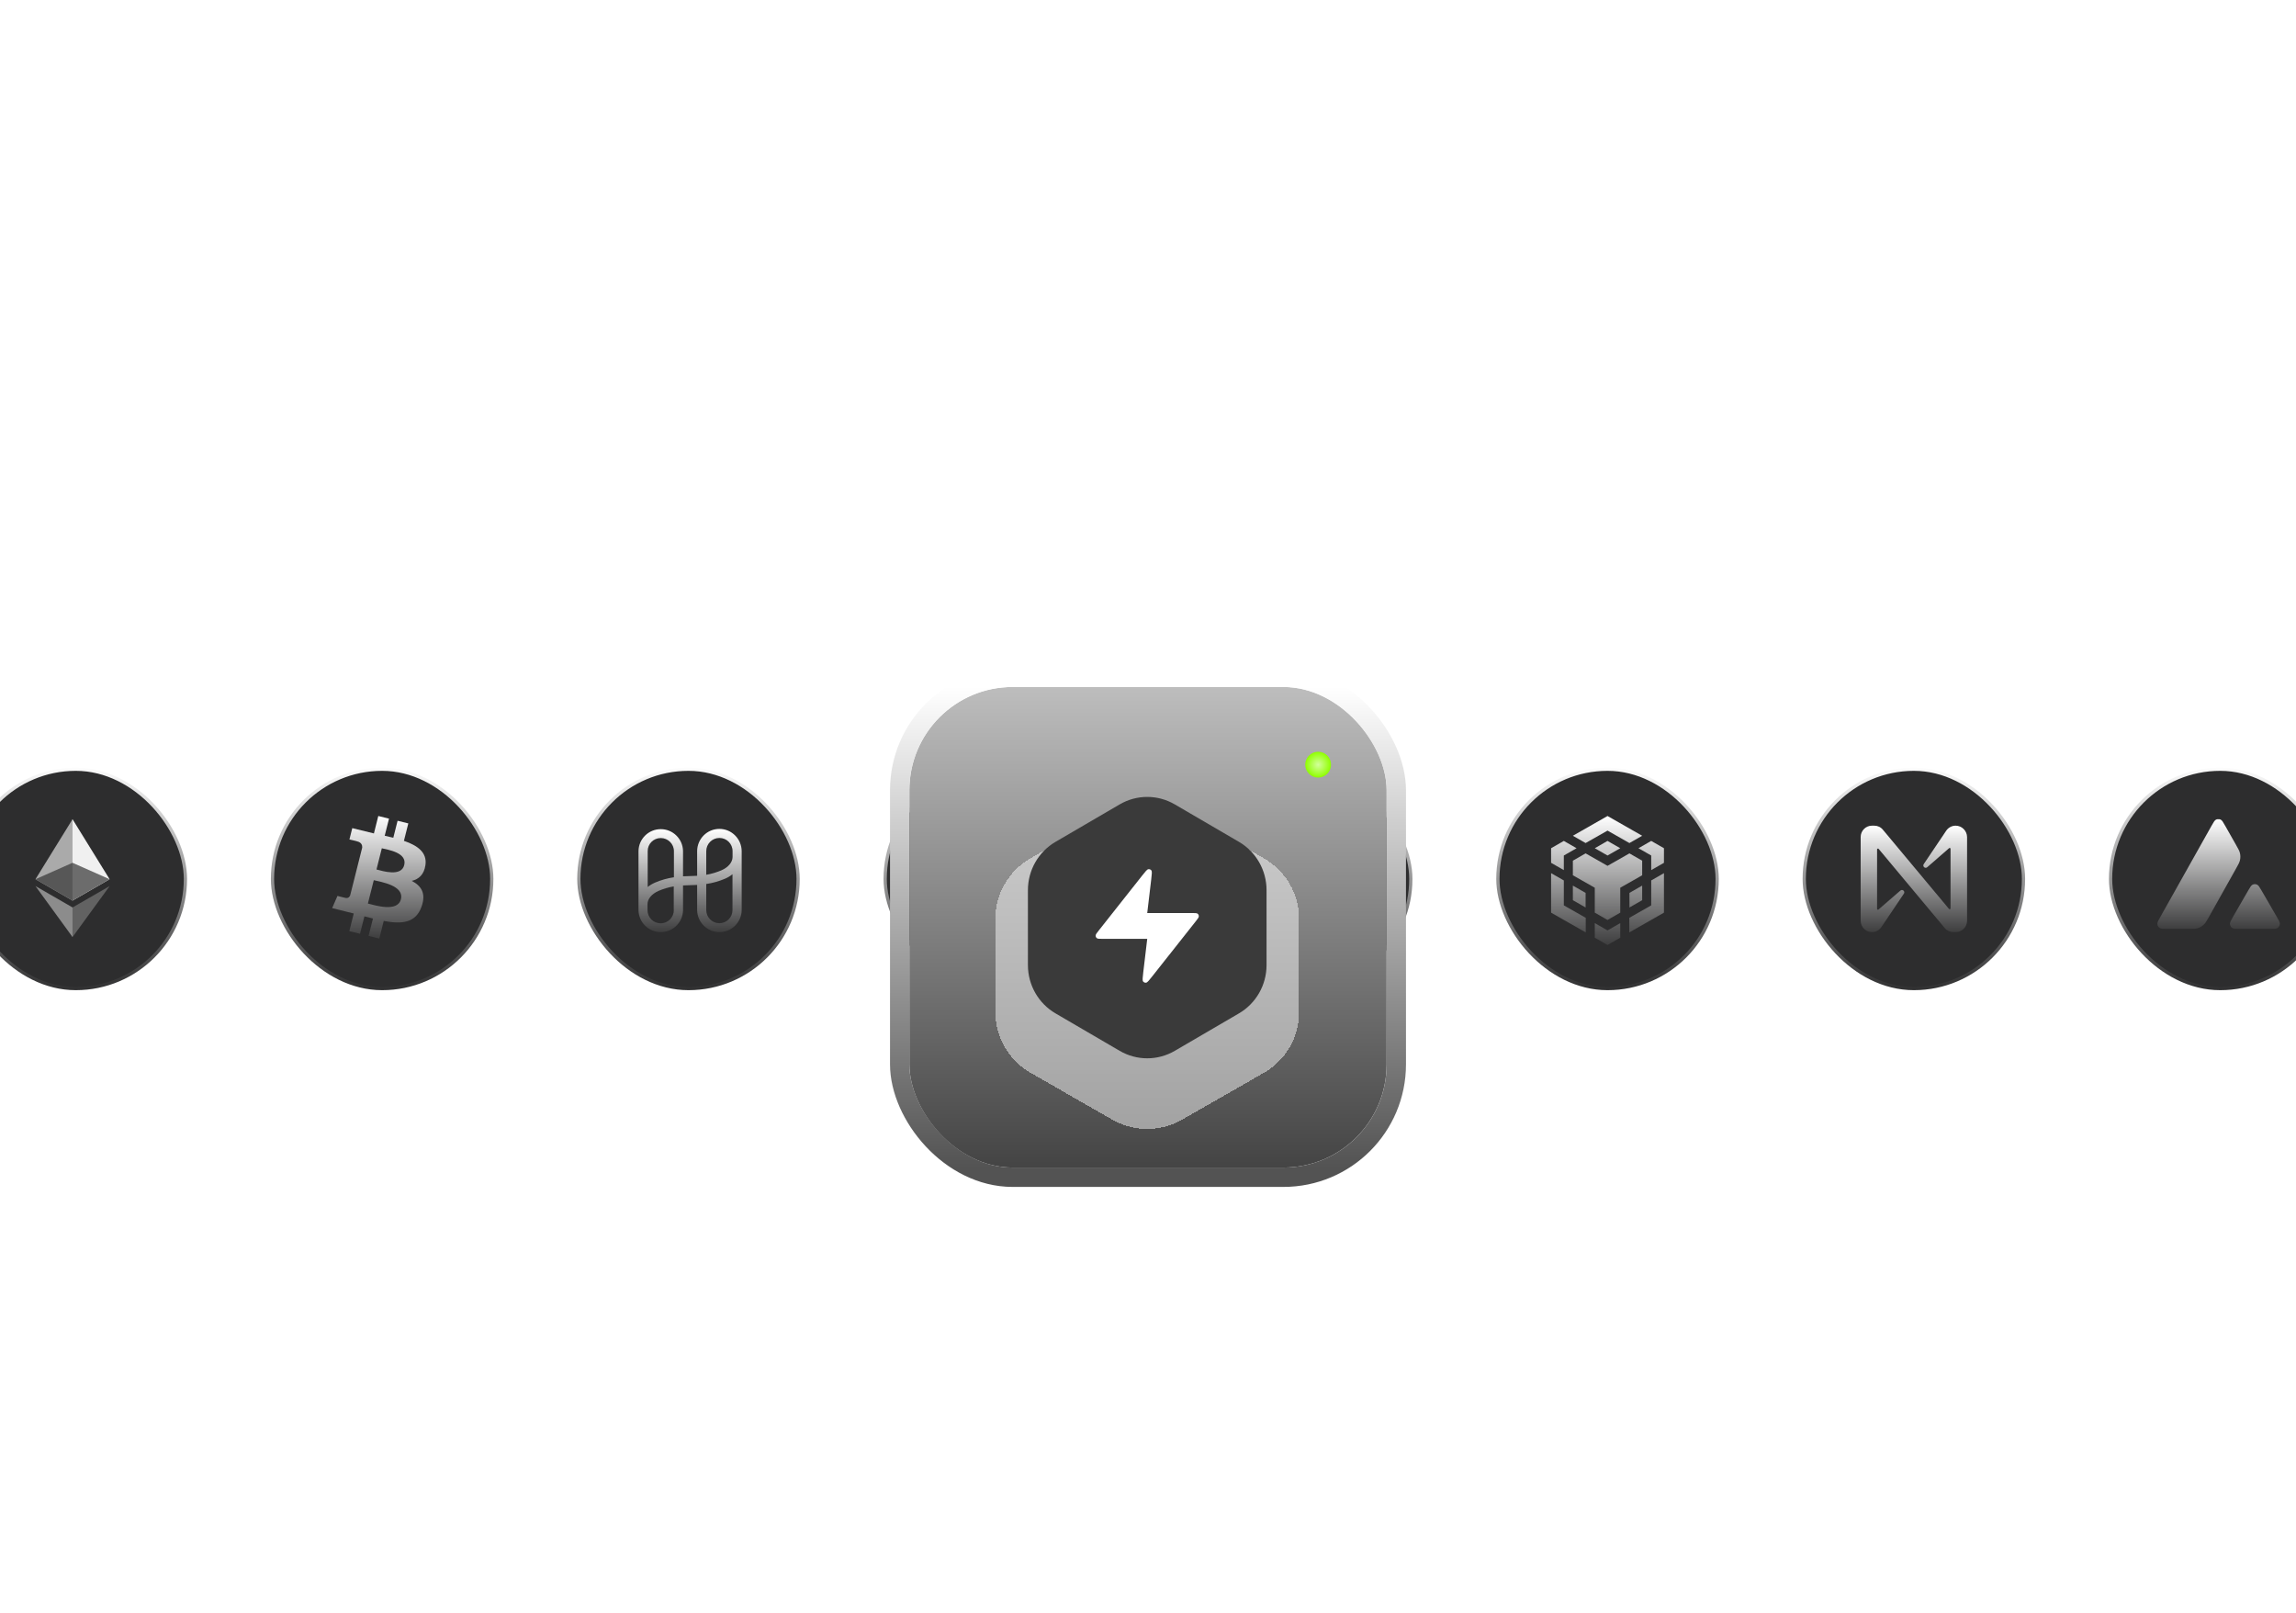 <svg width="712" height="500" viewBox="0 0 712 500" fill="none" xmlns="http://www.w3.org/2000/svg">
<g clip-path="url(#clip0_1082_5479)">
<path fill-rule="evenodd" clip-rule="evenodd" d="M-117.053 90.072C-117.047 90.071 -117.04 90.071 -117.033 90.072H-51.555C-51.549 90.071 -51.544 90.071 -51.538 90.072H13.938C13.943 90.071 13.948 90.071 13.953 90.072H79.438C79.443 90.071 79.448 90.071 79.453 90.072H144.939C144.943 90.071 144.948 90.071 144.953 90.072H210.434C210.439 90.071 210.445 90.071 210.45 90.072H275.931L275.938 90.072L275.945 90.072H341.431C341.436 90.071 341.441 90.071 341.447 90.072L406.932 90.072C406.937 90.071 406.941 90.071 406.946 90.072L472.422 90.072C472.427 90.071 472.432 90.071 472.437 90.072H537.922C537.928 90.071 537.933 90.071 537.938 90.072H603.421C603.427 90.071 603.432 90.071 603.437 90.072H668.912C668.918 90.071 668.923 90.071 668.929 90.072H734.411C734.417 90.071 734.422 90.071 734.428 90.072H799.911C799.916 90.071 799.921 90.071 799.927 90.072H865.41C865.415 90.071 865.42 90.071 865.426 90.072H913.493C913.589 90.072 913.668 90.15 913.668 90.247C913.668 90.344 913.589 90.422 913.493 90.422H867.014L896.018 96.875H913.493C913.589 96.875 913.668 96.954 913.668 97.051C913.668 97.147 913.589 97.226 913.493 97.226H897.594L913.531 100.772C913.625 100.793 913.685 100.886 913.664 100.981C913.643 101.075 913.549 101.135 913.454 101.114L895.979 97.226H828.529L857.283 104.422H913.493C913.589 104.422 913.668 104.5 913.668 104.597C913.668 104.694 913.589 104.773 913.493 104.773H858.685L890.923 112.84H913.493C913.589 112.84 913.668 112.919 913.668 113.016C913.668 113.113 913.589 113.191 913.493 113.191H892.324L913.535 118.499C913.629 118.523 913.686 118.618 913.663 118.712C913.639 118.806 913.544 118.863 913.45 118.84L890.88 113.191H815.279L847.099 122.292H913.493C913.589 122.292 913.668 122.37 913.668 122.467C913.668 122.564 913.589 122.643 913.493 122.643H848.325L884.471 132.981H913.493C913.589 132.981 913.668 133.059 913.668 133.156C913.668 133.253 913.589 133.332 913.493 133.332H885.698L913.541 141.295C913.634 141.322 913.688 141.419 913.661 141.512C913.635 141.605 913.537 141.659 913.444 141.632L884.422 133.332H798.598L834.085 145.172H913.493C913.589 145.172 913.668 145.251 913.668 145.348C913.668 145.445 913.589 145.523 913.493 145.523H835.136L876.112 159.195H913.493C913.589 159.195 913.668 159.274 913.668 159.371C913.668 159.468 913.589 159.546 913.493 159.546H877.163L913.548 171.687C913.64 171.717 913.69 171.817 913.659 171.909C913.628 172.001 913.529 172.05 913.437 172.019L876.055 159.546H776.982L816.829 175.501H913.493C913.589 175.501 913.668 175.579 913.668 175.676C913.668 175.773 913.589 175.851 913.493 175.851H817.705L864.767 194.694H913.493C913.589 194.694 913.668 194.773 913.668 194.87C913.668 194.966 913.589 195.045 913.493 195.045H865.643L913.558 214.229C913.648 214.265 913.691 214.367 913.655 214.457C913.619 214.547 913.517 214.591 913.427 214.555L864.699 195.045H747.736L792.856 217.624H913.493C913.589 217.624 913.668 217.703 913.668 217.799C913.668 217.896 913.589 217.975 913.493 217.975H793.557L848.552 245.497H913.493C913.589 245.497 913.668 245.575 913.668 245.672C913.668 245.769 913.589 245.847 913.493 245.847H849.253L913.571 278.034C913.658 278.077 913.693 278.183 913.649 278.269C913.606 278.356 913.501 278.391 913.414 278.348L848.47 245.847H705.978L757.317 280.098H913.493C913.589 280.098 913.668 280.177 913.668 280.274C913.668 280.37 913.589 280.449 913.493 280.449H757.843L823.425 324.202H913.493C913.589 324.202 913.668 324.28 913.668 324.377C913.668 324.474 913.589 324.552 913.493 324.552H823.95L910.569 382.34H913.493C913.589 382.34 913.668 382.419 913.668 382.516C913.668 382.612 913.589 382.691 913.493 382.691H911.095L913.59 384.355C913.67 384.409 913.692 384.518 913.638 384.598C913.585 384.679 913.476 384.701 913.395 384.647L910.463 382.691H699.503L779.27 462.492H913.493C913.589 462.492 913.668 462.571 913.668 462.668C913.668 462.765 913.589 462.843 913.493 462.843H779.621L913.347 596.628C913.416 596.697 913.415 596.808 913.347 596.876C913.32 596.903 913.286 596.92 913.251 596.925C913.241 596.927 913.23 596.928 913.219 596.928H-360.473C-360.57 596.928 -360.648 596.85 -360.648 596.753C-360.648 596.713 -360.635 596.677 -360.613 596.648C-360.606 596.638 -360.598 596.629 -360.588 596.621L-227.098 462.843H-361.839C-361.936 462.843 -362.014 462.765 -362.014 462.668C-362.014 462.571 -361.936 462.492 -361.839 462.492H-226.748L-147.118 382.691H-358.082L-361.744 385.137C-361.824 385.191 -361.933 385.169 -361.987 385.088C-362.041 385.008 -362.019 384.899 -361.938 384.845L-358.713 382.691H-361.839C-361.936 382.691 -362.014 382.612 -362.014 382.516C-362.014 382.419 -361.936 382.34 -361.839 382.34H-358.188L-271.669 324.552H-361.839C-361.936 324.552 -362.014 324.474 -362.014 324.377C-362.014 324.28 -361.936 324.202 -361.839 324.202H-271.144L-205.638 280.449H-361.839C-361.936 280.449 -362.014 280.37 -362.014 280.274C-362.014 280.177 -361.936 280.098 -361.839 280.098H-205.113L-153.833 245.847H-296.323L-361.763 278.624C-361.85 278.668 -361.955 278.633 -361.999 278.546C-362.042 278.459 -362.007 278.354 -361.92 278.311L-297.107 245.847H-361.839C-361.936 245.847 -362.014 245.769 -362.014 245.672C-362.014 245.575 -361.936 245.497 -361.839 245.497H-296.406L-241.458 217.975H-361.839C-361.936 217.975 -362.014 217.896 -362.014 217.799C-362.014 217.703 -361.936 217.624 -361.839 217.624H-240.758L-195.678 195.045H-312.65L-361.776 214.727C-361.865 214.763 -361.968 214.719 -362.004 214.629C-362.04 214.539 -361.996 214.437 -361.906 214.401L-313.593 195.045H-361.839C-361.936 195.045 -362.014 194.966 -362.014 194.87C-362.014 194.773 -361.936 194.694 -361.839 194.694H-312.717L-265.686 175.851H-361.839C-361.936 175.851 -362.014 175.773 -362.014 175.676C-362.014 175.579 -361.936 175.501 -361.839 175.501H-264.81L-224.988 159.546H-324.051L-361.783 172.144C-361.875 172.174 -361.974 172.125 -362.005 172.033C-362.035 171.941 -361.986 171.842 -361.894 171.811L-325.159 159.546H-361.839C-361.936 159.546 -362.014 159.468 -362.014 159.371C-362.014 159.274 -361.936 159.195 -361.839 159.195H-324.108L-283.158 145.523H-361.839C-361.936 145.523 -362.014 145.445 -362.014 145.348C-362.014 145.251 -361.936 145.172 -361.839 145.172H-282.107L-246.642 133.332H-332.461L-361.791 141.725C-361.884 141.752 -361.981 141.698 -362.008 141.605C-362.034 141.511 -361.98 141.414 -361.887 141.388L-333.736 133.332H-361.839C-361.936 133.332 -362.014 133.253 -362.014 133.156C-362.014 133.059 -361.936 132.981 -361.839 132.981H-332.51L-296.384 122.643H-361.839C-361.936 122.643 -362.014 122.564 -362.014 122.467C-362.014 122.37 -361.936 122.292 -361.839 122.292H-295.159L-263.357 113.191H-338.968L-361.797 118.907C-361.891 118.93 -361.987 118.873 -362.01 118.779C-362.034 118.685 -361.976 118.59 -361.883 118.566L-340.412 113.191H-361.839C-361.936 113.191 -362.014 113.113 -362.014 113.016C-362.014 112.919 -361.936 112.84 -361.839 112.84H-339.011L-306.786 104.773H-361.839C-361.936 104.773 -362.014 104.694 -362.014 104.597C-362.014 104.5 -361.936 104.422 -361.839 104.422H-305.385L-276.643 97.226H-344.087L-361.797 101.167C-361.891 101.188 -361.985 101.129 -362.006 101.034C-362.027 100.94 -361.968 100.846 -361.873 100.825L-345.701 97.226H-361.839C-361.936 97.226 -362.014 97.147 -362.014 97.051C-362.014 96.954 -361.936 96.875 -361.839 96.875H-344.125L-315.128 90.422H-361.839C-361.936 90.422 -362.014 90.344 -362.014 90.247C-362.014 90.15 -361.936 90.072 -361.839 90.072H-313.541C-313.534 90.071 -313.528 90.071 -313.521 90.072H-248.053C-248.046 90.071 -248.039 90.071 -248.033 90.072H-182.553C-182.546 90.071 -182.539 90.071 -182.532 90.072H-117.053ZM-270.513 324.202L-205.006 280.449H-45.096L-88.754 324.202H-270.513ZM-88.259 324.202L-44.6 280.449H115.431L93.621 324.202H-88.259ZM93.446 324.552H-88.609L-146.272 382.34H64.639L93.446 324.552ZM94.013 324.202L115.823 280.449H275.927L275.965 324.202H94.013ZM275.966 324.552H93.838L65.031 382.34H276.016L275.966 324.552ZM276.316 324.202L276.278 280.449H436.385L458.271 324.202H276.316ZM458.446 324.552H276.316L276.366 382.34H487.353L458.446 324.552ZM458.663 324.202L436.777 280.449H596.81L640.544 324.202H458.663ZM640.894 324.552H458.838L487.745 382.34H698.657L640.894 324.552ZM641.04 324.202L597.306 280.449H757.211L822.793 324.202H641.04ZM823.318 324.552H641.39L699.153 382.34H909.937L823.318 324.552ZM-89.104 324.552H-271.038L-357.557 382.34H-146.768L-89.104 324.552ZM756.685 280.098H596.955L562.719 245.847H705.346L756.685 280.098ZM596.459 280.098H436.602L419.469 245.847H562.224L596.459 280.098ZM436.21 280.098H276.278L276.248 245.847H419.077L436.21 280.098ZM275.927 280.098H115.998L133.072 245.847H275.898L275.927 280.098ZM115.606 280.098H-44.25L-10.073 245.847H132.68L115.606 280.098ZM-44.746 280.098H-204.481L-153.202 245.847H-10.568L-44.746 280.098ZM-295.623 245.497L-240.675 217.975H-112.103L-153.308 245.497H-295.623ZM-152.676 245.497L-111.471 217.975H17.244L-10.218 245.497H-152.676ZM-9.723 245.497L17.74 217.975H146.574L132.855 245.497H-9.723ZM133.247 245.497L146.966 217.975H275.873L275.897 245.497H133.247ZM276.248 245.497L276.224 217.975H405.134L418.901 245.497H276.248ZM419.293 245.497L405.527 217.975H534.363L561.873 245.497H419.293ZM562.369 245.497L534.859 217.975H663.567L704.82 245.497H562.369ZM705.452 245.497L664.199 217.975H792.773L847.769 245.497H705.452ZM778.774 462.492L699.007 382.691H487.92L527.838 462.492H778.774ZM527.446 462.492L487.528 382.691H276.367L276.436 462.492H527.446ZM276.085 462.492L276.016 382.691H64.856L25.076 462.492H276.085ZM24.684 462.492L64.465 382.691H-146.622L-226.253 462.492H24.684ZM-239.975 217.624L-194.895 195.045H-77.772L-111.578 217.624H-239.975ZM-110.946 217.624L-77.141 195.045H40.125L17.594 217.624H-110.946ZM18.09 217.624L40.62 195.045H158.005L146.749 217.624H18.09ZM147.141 217.624L158.397 195.045H275.854L275.873 217.624H147.141ZM276.224 217.624L276.204 195.045H393.664L404.959 217.624H276.224ZM405.351 217.624L394.057 195.045H511.443L534.013 217.624H405.351ZM534.508 217.624L511.939 195.045H629.197L663.041 217.624H534.508ZM663.673 217.624L629.829 195.045H746.953L792.072 217.624H663.673ZM747.036 194.694H863.823L816.762 175.851H709.383L747.036 194.694ZM629.303 194.694H746.252L708.599 175.851H601.059L629.303 194.694ZM511.589 194.694H628.671L600.427 175.851H492.754L511.589 194.694ZM511.093 194.694H393.881L384.456 175.851H492.258L511.093 194.694ZM393.489 194.694H276.204L276.188 175.851H384.064L393.489 194.694ZM275.853 194.694H158.571L167.964 175.851H275.837L275.853 194.694ZM158.18 194.694H40.971L59.773 175.851H167.573L158.18 194.694ZM-76.616 194.694H40.475L59.277 175.851H-48.404L-76.616 194.694ZM-194.195 194.694H-77.247L-49.036 175.851H-156.574L-194.195 194.694ZM-311.774 194.694H-194.978L-157.358 175.851H-264.743L-311.774 194.694ZM-182.519 90.422H-118.123L-137.451 96.875H-205.069L-182.519 90.422ZM-183.794 90.422L-206.343 96.875H-273.798L-248.022 90.422H-183.794ZM-249.467 90.422L-275.242 96.875H-342.511L-313.513 90.422H-249.467ZM865.399 90.422L894.403 96.875H827.128L801.342 90.422H865.399ZM799.898 90.422L825.683 96.875H758.233L735.671 90.422H799.898ZM734.396 90.422L756.958 96.875H689.34L670.001 90.422H734.396ZM668.892 90.422L688.232 96.875H620.456L604.339 90.422H668.892ZM603.396 90.422L619.513 96.875H551.568L538.673 90.422H603.396ZM537.889 90.422L550.784 96.875H482.681L473.008 90.422H537.889ZM472.376 90.422L482.049 96.875H413.812L407.362 90.422H472.376ZM406.866 90.422L413.316 96.875H344.951L341.723 90.422H406.866ZM341.331 90.422L344.558 96.875H276.119L276.114 90.422H341.331ZM275.763 90.422L275.769 96.875H207.333L210.55 90.422H275.763ZM210.158 90.422L206.942 96.875H138.579L145.018 90.422H210.158ZM144.523 90.422L138.084 96.875H69.837L79.499 90.422H144.523ZM78.867 90.422L69.206 96.875H1.103L13.987 90.422H78.867ZM13.204 90.422L0.32 96.875H-67.62L-51.513 90.422H13.204ZM-52.456 90.422L-68.563 96.875H-136.343L-117.016 90.422H-52.456ZM-245.535 133.332L-281 145.172H-189.112L-159.557 133.332H-245.535ZM-158.614 133.332L-188.169 145.172H-96.106L-72.466 133.332H-158.614ZM-189.044 145.523H-96.807L-124.104 159.195H-223.17L-189.044 145.523ZM-71.682 133.332L-95.323 145.172H-3.104L14.624 133.332H-71.682ZM-96.023 145.523H-3.629L-24.099 159.195H-123.32L-96.023 145.523ZM15.256 133.332L-2.472 145.172H89.89L101.706 133.332H15.256ZM-2.998 145.523H89.54L75.897 159.195H-23.467L-2.998 145.523ZM102.201 133.332L90.386 145.172H182.866L188.768 133.332H102.201ZM90.036 145.523H182.691L175.875 159.195H76.393L90.036 145.523ZM189.16 133.332L183.258 145.172H275.81L275.8 133.332H189.16ZM183.083 145.523H275.811L275.823 159.195H176.267L183.083 145.523ZM276.151 133.332L276.161 145.172H368.717L362.794 133.332H276.151ZM276.161 145.523H368.893L375.732 159.195H276.173L276.161 145.523ZM363.187 133.332L369.11 145.172H461.593L449.757 133.332H363.187ZM369.285 145.523H461.943L475.609 159.195H376.124L369.285 145.523ZM450.253 133.332L462.088 145.172H554.442L536.694 133.332H450.253ZM462.439 145.523H554.968L575.461 159.195H476.105L462.439 145.523ZM537.326 133.332L555.074 145.172H647.294L623.633 133.332H537.326ZM555.6 145.523H647.995L675.316 159.195H576.093L555.6 145.523ZM624.417 133.332L648.078 145.172H740.139L710.565 133.332H624.417ZM648.779 145.523H741.015L775.162 159.195H676.1L648.779 145.523ZM711.509 133.332L741.082 145.172H832.977L797.49 133.332H711.509ZM741.958 145.523H834.028L875.004 159.195H776.106L741.958 145.523ZM-282.05 145.523H-189.987L-224.113 159.195H-323L-282.05 145.523ZM815.886 175.501H708.682L676.8 159.546H776.038L815.886 175.501ZM707.898 175.501H600.534L576.619 159.546H676.017L707.898 175.501ZM599.902 175.501H492.403L476.456 159.546H575.987L599.902 175.501ZM384.28 175.501H491.907L475.96 159.546H376.3L384.28 175.501ZM276.187 175.501H383.888L375.907 159.546H276.174L276.187 175.501ZM168.139 175.501H275.837L275.823 159.546H176.092L168.139 175.501ZM60.123 175.501H167.747L175.701 159.546H76.043L60.123 175.501ZM59.627 175.501H-47.879L-23.992 159.546H75.547L59.627 175.501ZM-48.511 175.501H-155.874L-124.021 159.546H-24.624L-48.511 175.501ZM-156.657 175.501H-263.867L-224.045 159.546H-124.804L-156.657 175.501ZM24.901 462.843H276.085L276.201 596.577H-41.765L24.901 462.843ZM276.436 462.843H527.622L594.518 596.577H276.552L276.436 462.843ZM528.014 462.843H779.125L912.8 596.577H594.91L528.014 462.843ZM-226.603 462.843H24.509L-42.157 596.577H-360.049L-226.603 462.843ZM857.24 104.773L889.478 112.84H814.053L785.845 104.773H857.24ZM784.619 104.422H855.839L827.085 97.226H759.459L784.619 104.422ZM784.57 104.773L812.777 112.84H737.187L713.008 104.773H784.57ZM711.957 104.422H783.343L758.184 97.226H690.391L711.957 104.422ZM711.9 104.773L736.079 112.84H660.33L640.181 104.773H711.9ZM639.305 104.422H710.849L689.283 97.226H621.332L639.305 104.422ZM639.237 104.773L659.387 112.84H583.47L567.349 104.773H639.237ZM566.648 104.422H638.361L620.389 97.226H552.268L566.648 104.422ZM566.565 104.773L582.686 112.84H506.611L494.518 104.773H566.565ZM493.992 104.422H565.864L551.485 97.226H483.206L493.992 104.422ZM493.886 104.773L505.979 112.84H429.771L421.706 104.773H493.886ZM421.356 104.422H493.36L482.574 97.226H414.163L421.356 104.422ZM421.21 104.773L429.275 112.84H352.937L348.901 104.773H421.21ZM348.726 104.422H420.86L413.667 97.226H345.126L348.726 104.422ZM348.509 104.773L352.544 112.84H276.133L276.126 104.773H348.509ZM276.126 104.422H348.333L344.734 97.226H276.12L276.126 104.422ZM275.775 104.773L275.782 112.84H199.375L203.397 104.773H275.775ZM203.571 104.422H275.775L275.769 97.226H207.159L203.571 104.422ZM203.005 104.773L198.983 112.84H122.648L130.699 104.773H203.005ZM131.049 104.422H203.18L206.767 97.226H138.229L131.049 104.422ZM130.203 104.773L122.153 112.84H45.935L58.014 104.773H130.203ZM58.539 104.422H130.553L137.734 97.226H69.312L58.539 104.422ZM57.382 104.773L45.303 112.84H-30.771L-14.664 104.773H57.382ZM-13.964 104.422H57.907L68.681 97.226H0.403L-13.964 104.422ZM-15.447 104.773L-31.555 112.84H-107.468L-87.331 104.773H-15.447ZM-86.456 104.422H-14.747L-0.38 97.226H-68.495L-86.456 104.422ZM-88.274 104.773L-108.411 112.84H-184.161L-159.997 104.773H-88.274ZM-158.946 104.422H-87.399L-69.438 97.226H-137.394L-158.946 104.422ZM-161.104 104.773L-185.268 112.84H-260.857L-232.665 104.773H-161.104ZM-231.439 104.422H-160.054L-138.501 97.226H-206.294L-231.439 104.422ZM-233.94 104.773L-262.132 112.84H-337.567L-305.342 104.773H-233.94ZM-303.941 104.422H-232.714L-207.569 97.226H-275.199L-303.941 104.422ZM883.196 132.981H797.547L766.564 122.643H847.049L883.196 132.981ZM710.633 132.981H796.439L765.456 122.643H684.812L710.633 132.981ZM623.716 132.981H709.689L683.868 122.643H603.057L623.716 132.981ZM536.8 132.981H622.932L602.274 122.643H521.304L536.8 132.981ZM449.902 132.981H536.168L520.672 122.643H439.568L449.902 132.981ZM363.011 132.981H449.406L439.073 122.643H357.84L363.011 132.981ZM276.151 132.981H362.619L357.448 122.643H276.142L276.151 132.981ZM189.335 132.981H275.8L275.791 122.643H194.489L189.335 132.981ZM102.551 132.981H188.943L194.097 122.643H112.867L102.551 132.981ZM15.781 132.981H102.056L112.372 122.643H31.259L15.781 132.981ZM-70.982 132.981H15.149L30.628 122.643H-50.342L-70.982 132.981ZM-157.738 132.981H-71.765L-51.125 122.643H-131.934L-157.738 132.981ZM-244.484 132.981H-158.682L-132.877 122.643H-213.52L-244.484 132.981ZM-245.592 132.981H-331.235L-295.109 122.643H-214.627L-245.592 132.981ZM-262.083 113.191L-293.884 122.292H-213.577L-186.319 113.191H-262.083ZM-185.211 113.191L-212.469 122.292H-132.002L-109.287 113.191H-185.211ZM-108.344 113.191L-131.059 122.292H-50.425L-32.255 113.191H-108.344ZM-31.472 113.191L-49.641 122.292H31.153L44.778 113.191H-31.472ZM45.41 113.191L31.784 122.292H112.722L121.803 113.191H45.41ZM122.298 113.191L113.217 122.292H194.272L198.808 113.191H122.298ZM199.2 113.191L194.664 122.292H275.791L275.783 113.191H199.2ZM276.133 113.191L276.141 122.292H357.272L352.72 113.191H276.133ZM353.112 113.191L357.664 122.292H438.722L429.625 113.191H353.112ZM430.121 113.191L439.218 122.292H520.146L506.505 113.191H430.121ZM507.137 113.191L520.778 122.292H601.573L583.387 113.191H507.137ZM584.171 113.191L602.356 122.292H682.992L660.263 113.191H584.171ZM661.206 113.191L683.936 122.292H764.404L737.13 113.191H661.206ZM738.238 113.191L765.513 122.292H845.823L814.004 113.191H738.238Z" fill="url(#paint0_linear_1082_5479)"/>
<g style="mix-blend-mode:screen" filter="url(#filter0_f_1082_5479)">
<path d="M186.271 350.458C431.635 -343.46 959.828 -672.925 1092.32 -764.345L-596.659 -241.485L-348.235 1241.96C15.049 1158.44 -45.592 1006.19 186.271 350.458Z" fill="url(#paint1_radial_1082_5479)" fill-opacity="0.3"/>
</g>
<circle cx="2.634" cy="134.213" r="3.553" transform="rotate(-180 2.634 134.213)" fill="white" fill-opacity="0.3"/>
<circle cx="159.583" cy="177.427" r="3.553" transform="rotate(-180 159.583 177.427)" fill="white" fill-opacity="0.3"/>
<circle cx="61.064" cy="215.256" r="3.553" transform="rotate(-180 61.064 215.256)" fill="white" fill-opacity="0.1"/>
<circle cx="140.966" cy="147.569" r="3.553" transform="rotate(-180 140.966 147.569)" fill="white" fill-opacity="0.15"/>
<circle cx="500.917" cy="269.744" r="1.184" transform="rotate(-180 500.917 269.744)" fill="white" fill-opacity="0.15"/>
<circle cx="393.257" cy="215.972" r="1.184" transform="rotate(-180 393.257 215.972)" fill="white" fill-opacity="0.3"/>
<circle cx="509.867" cy="123.269" r="1.184" transform="rotate(-180 509.867 123.269)" fill="white" fill-opacity="0.1"/>
<circle cx="230.476" cy="17.731" r="1.184" transform="rotate(-180 230.476 17.731)" fill="white" fill-opacity="0.3"/>
<circle cx="490.621" cy="178.894" r="1.184" transform="rotate(-180 490.621 178.894)" fill="white" fill-opacity="0.6"/>
<circle cx="151.734" cy="194.193" r="1.184" transform="rotate(-180 151.734 194.193)" fill="white" fill-opacity="0.1"/>
<circle cx="150.421" cy="71.849" r="1.184" transform="rotate(-180 150.421 71.849)" fill="white" fill-opacity="0.1"/>
<circle cx="362.941" cy="301.191" r="1.184" transform="rotate(-180 362.941 301.191)" fill="white" fill-opacity="0.3"/>
<circle cx="557.773" cy="35.998" r="1.184" transform="rotate(-180 557.773 35.998)" fill="white" fill-opacity="0.15"/>
<circle cx="8.156" cy="45.474" r="1.184" transform="rotate(-180 8.156 45.474)" fill="white" fill-opacity="0.1"/>
<circle cx="77.015" cy="115.807" r="1.184" transform="rotate(-180 77.015 115.807)" fill="white" fill-opacity="0.3"/>
<circle cx="349.363" cy="128.487" r="1.184" transform="rotate(-180 349.363 128.487)" fill="white" fill-opacity="0.15"/>
<circle cx="1.835" cy="7.569" r="1.184" transform="rotate(-180 1.835 7.569)" fill="white" fill-opacity="0.15"/>
<path d="M352.451 167.716L351.948 165.849L350.082 165.347L351.948 164.844L352.451 162.977L352.954 164.844L354.82 165.347L352.954 165.849L352.451 167.716Z" fill="white" fill-opacity="0.15"/>
<path d="M575.763 174.412C548.904 75.07 464.507 -144.163 341.793 -226.367" stroke="url(#paint2_linear_1082_5479)" stroke-opacity="0.1" stroke-width="4.007"/>
<path d="M168.402 -236.5C167.627 -157.578 111.489 39.115 -106.858 194.518" stroke="url(#paint3_linear_1082_5479)" stroke-opacity="0.1" stroke-width="4.007"/>
<rect x="-11" y="238" width="69" height="69" rx="34.5" fill="#2D2D2E"/>
<rect x="-11" y="238" width="69" height="69" rx="34.5" stroke="url(#paint4_linear_1082_5479)" stroke-width="2"/>
<path d="M22.497 254L22.246 254.832V278.984L22.497 279.229L33.991 272.602L22.497 254Z" fill="#F0F0F0"/>
<path d="M22.494 254L11 272.602L22.494 279.229V267.506V254Z" fill="#AAAAAA"/>
<path d="M22.501 281.352L22.359 281.52V290.123L22.501 290.527L34.002 274.728L22.501 281.352Z" fill="#626262"/>
<path d="M22.494 290.527V281.352L11 274.728L22.494 290.527Z" fill="#8C8C8C"/>
<path d="M22.492 279.228L33.986 272.601L22.492 267.506V279.228Z" fill="#6C6C6C"/>
<path d="M11 272.601L22.494 279.228V267.506L11 272.601Z" fill="#575757"/>
<rect x="84" y="238" width="69" height="69" rx="34.5" fill="#2D2D2E"/>
<rect x="84" y="238" width="69" height="69" rx="34.5" stroke="url(#paint5_linear_1082_5479)" stroke-width="2"/>
<path d="M131.924 268.275C132.527 264.283 129.456 262.136 125.257 260.704L126.62 255.296L123.294 254.476L121.965 259.742C121.092 259.526 120.194 259.322 119.302 259.121L120.635 253.82L117.312 253L115.952 258.406L109.244 256.761L108.359 260.278C108.359 260.278 110.827 260.838 110.775 260.873C112.122 261.206 112.366 262.088 112.325 262.788L108.592 277.604C108.428 278.009 108.01 278.616 107.069 278.384C107.102 278.432 104.651 277.784 104.651 277.784L103 281.558L109.698 283.233L108.322 288.704L111.643 289.524L113.007 284.112C113.916 284.355 114.795 284.581 115.657 284.792L114.298 290.18L117.624 291L119.001 285.539C124.673 286.601 128.938 286.173 130.73 281.098C132.177 277.01 130.659 274.652 127.675 273.113C129.848 272.615 131.485 271.201 131.922 268.277L131.924 268.275ZM124.323 278.825C123.293 282.913 116.341 280.704 114.086 280.149L115.912 272.901C118.167 273.458 125.395 274.561 124.324 278.824L124.323 278.825ZM125.355 268.217C124.417 271.938 118.629 270.048 116.751 269.584L118.404 263.009C120.283 263.473 126.33 264.338 125.352 268.217" fill="url(#paint6_linear_1082_5479)"/>
<rect x="179" y="238" width="69" height="69" rx="34.5" fill="#2D2D2E"/>
<rect x="179" y="238" width="69" height="69" rx="34.5" stroke="url(#paint7_linear_1082_5479)" stroke-width="2"/>
<path d="M223.093 257C219.28 257 216.213 260.074 216.187 263.897V271.543C215.467 271.596 214.747 271.623 214 271.623C213.253 271.623 212.533 271.65 211.813 271.703V263.897C211.76 260.128 208.693 257.08 204.907 257.08C201.12 257.08 198.053 260.101 198 263.897V282.183C198.053 285.952 201.12 289 204.907 289C208.693 289 211.76 285.979 211.813 282.183V274.537C212.533 274.484 213.253 274.457 214 274.457C214.747 274.457 215.467 274.43 216.187 274.377V282.183C216.24 285.952 219.307 289 223.093 289C226.88 289 229.947 285.979 230 282.183V263.897C229.973 260.101 226.88 257 223.093 257ZM204.907 259.834C207.147 259.834 208.987 261.652 208.987 263.897V271.997C206.96 272.292 204.987 272.853 203.12 273.655C202.32 274.003 201.547 274.457 200.853 275.018V263.897C200.827 261.652 202.667 259.834 204.907 259.834ZM208.96 282.183C208.96 284.429 207.147 286.273 204.88 286.273C202.613 286.273 200.8 284.455 200.8 282.183V280.338C200.8 278.708 202.08 277.184 204.213 276.221C205.733 275.58 207.307 275.099 208.933 274.831V282.183H208.96ZM223.093 286.246C220.853 286.246 219.013 284.429 219.013 282.183V274.083C221.04 273.789 223.013 273.227 224.88 272.425C225.68 272.078 226.453 271.623 227.147 271.062V282.183C227.147 284.429 225.333 286.246 223.093 286.246ZM223.733 269.832C222.213 270.474 220.64 270.955 219.013 271.222V263.897C219.013 261.652 220.827 259.807 223.093 259.807C225.36 259.807 227.173 261.625 227.173 263.897V265.742C227.147 267.346 225.867 268.896 223.733 269.832Z" fill="url(#paint8_linear_1082_5479)"/>
<rect x="274" y="238" width="69" height="69" rx="34.5" fill="#2D2D2E"/>
<rect x="274" y="238" width="69" height="69" rx="34.5" stroke="url(#paint9_linear_1082_5479)" stroke-width="2"/>
<path d="M317.725 265.497C317.048 265.103 316.166 265.103 315.421 265.497L310.133 268.521L306.54 270.493L301.253 273.516C300.575 273.91 299.694 273.91 298.948 273.516L294.745 271.15C294.067 270.756 293.593 270.033 293.593 269.244V264.577C293.593 263.789 293.999 263.066 294.745 262.671L298.88 260.371C299.558 259.976 300.439 259.976 301.185 260.371L305.32 262.671C305.998 263.066 306.473 263.789 306.473 264.577V267.601L310.065 265.563V262.54C310.065 261.751 309.659 261.028 308.913 260.634L301.253 256.296C300.575 255.901 299.694 255.901 298.948 256.296L291.152 260.634C290.407 261.028 290 261.751 290 262.54V271.281C290 272.07 290.407 272.793 291.152 273.188L298.948 277.525C299.626 277.92 300.507 277.92 301.253 277.525L306.54 274.568L310.133 272.53L315.421 269.573C316.098 269.178 316.98 269.178 317.725 269.573L321.86 271.873C322.538 272.267 323.013 272.99 323.013 273.779V278.446C323.013 279.234 322.606 279.957 321.86 280.352L317.725 282.718C317.048 283.112 316.166 283.112 315.421 282.718L311.285 280.417C310.608 280.023 310.133 279.3 310.133 278.511V275.488L306.54 277.525V280.549C306.54 281.338 306.947 282.061 307.693 282.455L315.488 286.793C316.166 287.187 317.048 287.187 317.793 286.793L325.589 282.455C326.267 282.061 326.741 281.338 326.741 280.549V271.807C326.741 271.019 326.334 270.296 325.589 269.901L317.725 265.497Z" fill="url(#paint10_linear_1082_5479)"/>
<rect x="369" y="238" width="69" height="69" rx="34.5" fill="#2D2D2E"/>
<rect x="369" y="238" width="69" height="69" rx="34.5" stroke="url(#paint11_linear_1082_5479)" stroke-width="2"/>
<path d="M418.779 266.212C417.19 264.745 414.992 262.505 413.202 260.916L413.096 260.841C412.92 260.7 412.721 260.589 412.508 260.513C408.191 259.708 388.102 255.953 387.71 256C387.6 256.016 387.495 256.056 387.403 256.117L387.302 256.196C387.178 256.322 387.084 256.474 387.026 256.641L387 256.71V257.086V257.144C389.262 263.442 398.191 284.072 399.95 288.913C400.056 289.241 400.257 289.866 400.633 289.898H400.718C400.919 289.898 401.777 288.765 401.777 288.765C401.777 288.765 417.116 270.163 418.668 268.182C418.869 267.938 419.046 267.676 419.197 267.398C419.236 267.181 419.218 266.958 419.144 266.75C419.071 266.542 418.945 266.357 418.779 266.212ZM405.712 268.378L412.259 262.949L416.099 266.487L405.712 268.378ZM403.17 268.023L391.899 258.786L410.135 262.15L403.17 268.023ZM404.187 270.444L415.723 268.585L402.535 284.474L404.187 270.444ZM390.369 259.708L402.227 269.771L400.511 284.485L390.369 259.708Z" fill="url(#paint12_linear_1082_5479)"/>
<rect x="464" y="238" width="69" height="69" rx="34.5" fill="#2D2D2E"/>
<rect x="464" y="238" width="69" height="69" rx="34.5" stroke="url(#paint13_linear_1082_5479)" stroke-width="2"/>
<path d="M487.755 259.127L498.5 253L509.245 259.127L505.295 261.39L498.5 257.527L491.705 261.39L487.755 259.127ZM509.245 266.854L505.295 264.59L498.5 268.454L491.705 264.59L487.755 266.854V271.381L494.55 275.244V282.971L498.5 285.234L502.45 282.971V275.244L509.245 271.381V266.854ZM509.245 279.107V274.58L505.295 276.844V281.371L509.245 279.107ZM512.05 280.707L505.255 284.571V289.097L516 282.971V270.717L512.05 272.98V280.707ZM508.099 262.99L512.05 265.254V269.781L516 267.517V262.99L512.05 260.727L508.099 262.99ZM494.55 286.21V290.737L498.5 293L502.45 290.737V286.21L498.5 288.473L494.55 286.21ZM487.755 279.107L491.705 281.371V276.844L487.755 274.58V279.107ZM494.55 262.99L498.5 265.254L502.45 262.99L498.5 260.727L494.55 262.99ZM484.95 265.254L488.901 262.99L484.95 260.727L481 262.99V267.517L484.95 269.781V265.254ZM484.95 272.98L481 270.717V282.971L491.745 289.097V284.571L484.95 280.707V272.98Z" fill="url(#paint14_linear_1082_5479)"/>
<rect x="559" y="238" width="69" height="69" rx="34.5" fill="#2D2D2E"/>
<rect x="559" y="238" width="69" height="69" rx="34.5" stroke="url(#paint15_linear_1082_5479)" stroke-width="2"/>
<path d="M603.444 257.687L596.558 267.917C596.082 268.613 596.998 269.457 597.657 268.87L604.433 262.967C604.616 262.82 604.872 262.93 604.872 263.187V281.63C604.872 281.887 604.543 281.997 604.396 281.813L583.886 257.247C583.226 256.44 582.274 256 581.212 256H580.479C578.575 256 577 257.577 577 259.52V285.48C577 287.423 578.575 289 580.516 289C581.725 289 582.86 288.377 583.519 287.313L590.405 277.083C590.881 276.387 589.966 275.543 589.306 276.13L582.531 281.997C582.347 282.143 582.091 282.033 582.091 281.777V263.37C582.091 263.113 582.421 263.003 582.567 263.187L603.078 287.753C603.737 288.56 604.726 289 605.751 289H606.484C608.425 289 610 287.423 610 285.48V259.52C609.963 257.577 608.388 256 606.447 256C605.239 256 604.103 256.623 603.444 257.687Z" fill="url(#paint16_linear_1082_5479)"/>
<rect x="654" y="238" width="69" height="69" rx="34.5" fill="#2D2D2E"/>
<rect x="654" y="238" width="69" height="69" rx="34.5" stroke="url(#paint17_linear_1082_5479)" stroke-width="2"/>
<path fill-rule="evenodd" clip-rule="evenodd" d="M672.148 287.999H678.537C680.041 287.999 680.794 287.999 681.465 287.811C682.201 287.591 682.872 287.199 683.43 286.66C683.943 286.167 684.313 285.514 685.042 284.225L685.043 284.224L685.064 284.186L693.351 269.398C694.087 268.099 694.451 267.446 694.613 266.76C694.791 266.017 694.791 265.233 694.613 264.49C694.452 263.81 694.085 263.161 693.36 261.883L693.36 261.882L693.343 261.853L690.1 256.137C689.428 254.945 689.089 254.349 688.66 254.129C688.55 254.072 688.436 254.03 688.318 254H687.53C687.412 254.03 687.298 254.072 687.188 254.129C686.759 254.349 686.42 254.945 685.748 256.137L669.972 284.211C669.309 285.386 668.977 285.974 669.001 286.456C669.034 286.979 669.301 287.452 669.737 287.738C670.142 287.999 670.805 287.999 672.147 287.999H672.148ZM703.828 288H694.673C693.322 288 692.643 288 692.246 287.739C691.809 287.453 691.543 286.971 691.51 286.449C691.486 285.971 691.82 285.388 692.489 284.223L692.489 284.222L692.505 284.195L697.075 276.275C697.746 275.107 698.086 274.528 698.506 274.307C698.967 274.07 699.509 274.07 699.97 274.307C700.388 274.522 700.713 275.077 701.358 276.178L701.41 276.267L705.996 284.187L706.062 284.302C706.698 285.409 707.022 285.975 706.999 286.44C706.974 286.963 706.7 287.445 706.263 287.731C705.858 288 705.179 288 703.828 288Z" fill="url(#paint18_linear_1082_5479)"/>
<g filter="url(#filter1_d_1082_5479)">
<g clip-path="url(#clip1_1082_5479)">
<rect x="282" y="196" width="148" height="149" rx="32" fill="url(#paint19_linear_1082_5479)"/>
<g filter="url(#filter2_d_1082_5479)">
<path d="M344.898 222.614C351.619 218.761 359.898 218.761 366.62 222.614L391.977 237.149C398.705 241.006 402.85 248.137 402.85 255.855V284.899C402.85 292.617 398.705 299.748 391.977 303.605L366.62 318.14C359.898 321.993 351.619 321.993 344.898 318.14L319.541 303.605C312.813 299.748 308.668 292.617 308.668 284.899V255.855C308.668 248.137 312.813 241.006 319.541 237.149L344.898 222.614Z" fill="white" fill-opacity="0.48" shape-rendering="crispEdges"/>
</g>
<path d="M347.228 232.396C352.509 229.314 359.014 229.314 364.295 232.396L384.219 244.025C389.505 247.11 392.762 252.815 392.762 258.989V282.224C392.762 288.398 389.505 294.103 384.219 297.189L364.295 308.817C359.014 311.9 352.509 311.9 347.228 308.817L327.305 297.189C322.019 294.103 318.762 288.398 318.762 282.224V258.989C318.762 252.815 322.019 247.11 327.305 244.025L347.228 232.396Z" fill="#3A3A3A"/>
<g filter="url(#filter3_d_1082_5479)">
<path d="M356.993 255.706C357.191 254.029 357.291 253.191 357.04 252.867C356.824 252.588 356.476 252.444 356.125 252.488C355.719 252.539 355.195 253.201 354.149 254.525L340.76 271.46C340.098 272.297 339.767 272.716 339.762 273.069C339.757 273.377 339.887 273.669 340.114 273.862C340.375 274.084 340.892 274.084 341.926 274.084H355.762L354.531 284.463C354.332 286.14 354.233 286.978 354.483 287.301C354.7 287.581 355.048 287.725 355.398 287.681C355.805 287.63 356.328 286.968 357.375 285.644L370.764 268.709C371.426 267.872 371.757 267.453 371.762 267.1C371.766 266.792 371.636 266.5 371.409 266.307C371.148 266.084 370.632 266.084 369.598 266.084H355.762L356.993 255.706Z" fill="white"/>
</g>
<g filter="url(#filter4_d_1082_5479)">
<circle cx="408.762" cy="220.084" r="4" fill="url(#paint20_radial_1082_5479)"/>
</g>
</g>
<rect x="279" y="193" width="154" height="155" rx="35" stroke="url(#paint21_linear_1082_5479)" stroke-width="6"/>
</g>
</g>
<defs>
<filter id="filter0_f_1082_5479" x="-744.862" y="-912.547" width="1985.38" height="2302.71" filterUnits="userSpaceOnUse" color-interpolation-filters="sRGB">
<feFlood flood-opacity="0" result="BackgroundImageFix"/>
<feBlend mode="normal" in="SourceGraphic" in2="BackgroundImageFix" result="shape"/>
<feGaussianBlur stdDeviation="74.101" result="effect1_foregroundBlur_1082_5479"/>
</filter>
<filter id="filter1_d_1082_5479" x="228" y="159" width="256" height="257" filterUnits="userSpaceOnUse" color-interpolation-filters="sRGB">
<feFlood flood-opacity="0" result="BackgroundImageFix"/>
<feColorMatrix in="SourceAlpha" type="matrix" values="0 0 0 0 0 0 0 0 0 0 0 0 0 0 0 0 0 0 127 0" result="hardAlpha"/>
<feOffset dy="17"/>
<feGaussianBlur stdDeviation="24"/>
<feComposite in2="hardAlpha" operator="out"/>
<feColorMatrix type="matrix" values="0 0 0 0 0 0 0 0 0 0 0 0 0 0 0 0 0 0 0.61 0"/>
<feBlend mode="normal" in2="BackgroundImageFix" result="effect1_dropShadow_1082_5479"/>
<feBlend mode="normal" in="SourceGraphic" in2="effect1_dropShadow_1082_5479" result="shape"/>
</filter>
<filter id="filter2_d_1082_5479" x="284.668" y="207.724" width="142.184" height="149.306" filterUnits="userSpaceOnUse" color-interpolation-filters="sRGB">
<feFlood flood-opacity="0" result="BackgroundImageFix"/>
<feColorMatrix in="SourceAlpha" type="matrix" values="0 0 0 0 0 0 0 0 0 0 0 0 0 0 0 0 0 0 127 0" result="hardAlpha"/>
<feOffset dy="12"/>
<feGaussianBlur stdDeviation="12"/>
<feComposite in2="hardAlpha" operator="out"/>
<feColorMatrix type="matrix" values="0 0 0 0 0.229 0 0 0 0 0.229 0 0 0 0 0.229 0 0 0 0.42 0"/>
<feBlend mode="normal" in2="BackgroundImageFix" result="effect1_dropShadow_1082_5479"/>
<feBlend mode="normal" in="SourceGraphic" in2="effect1_dropShadow_1082_5479" result="shape"/>
</filter>
<filter id="filter3_d_1082_5479" x="331.762" y="244.48" width="48" height="51.209" filterUnits="userSpaceOnUse" color-interpolation-filters="sRGB">
<feFlood flood-opacity="0" result="BackgroundImageFix"/>
<feColorMatrix in="SourceAlpha" type="matrix" values="0 0 0 0 0 0 0 0 0 0 0 0 0 0 0 0 0 0 127 0" result="hardAlpha"/>
<feOffset/>
<feGaussianBlur stdDeviation="4"/>
<feComposite in2="hardAlpha" operator="out"/>
<feColorMatrix type="matrix" values="0 0 0 0 0 0 0 0 0 0 0 0 0 0 0 0 0 0 0.55 0"/>
<feBlend mode="normal" in2="BackgroundImageFix" result="effect1_dropShadow_1082_5479"/>
<feBlend mode="normal" in="SourceGraphic" in2="effect1_dropShadow_1082_5479" result="shape"/>
</filter>
<filter id="filter4_d_1082_5479" x="400.762" y="212.084" width="16" height="16" filterUnits="userSpaceOnUse" color-interpolation-filters="sRGB">
<feFlood flood-opacity="0" result="BackgroundImageFix"/>
<feColorMatrix in="SourceAlpha" type="matrix" values="0 0 0 0 0 0 0 0 0 0 0 0 0 0 0 0 0 0 127 0" result="hardAlpha"/>
<feOffset/>
<feGaussianBlur stdDeviation="2"/>
<feComposite in2="hardAlpha" operator="out"/>
<feColorMatrix type="matrix" values="0 0 0 0 0.561 0 0 0 0 1 0 0 0 0 0 0 0 0 1 0"/>
<feBlend mode="normal" in2="BackgroundImageFix" result="effect1_dropShadow_1082_5479"/>
<feBlend mode="normal" in="SourceGraphic" in2="effect1_dropShadow_1082_5479" result="shape"/>
</filter>
<linearGradient id="paint0_linear_1082_5479" x1="359" y1="542.5" x2="361.937" y2="56" gradientUnits="userSpaceOnUse">
<stop stop-color="white"/>
<stop offset="0.415" stop-color="white"/>
<stop offset="1" stop-color="white" stop-opacity="0"/>
</linearGradient>
<radialGradient id="paint1_radial_1082_5479" cx="0" cy="0" r="1" gradientUnits="userSpaceOnUse" gradientTransform="translate(644.837 189.523) rotate(-150.409) scale(969.678 969.705)">
<stop offset="0.405" stop-color="white"/>
<stop offset="1" stop-color="white" stop-opacity="0"/>
<stop offset="1" stop-color="white" stop-opacity="0"/>
</radialGradient>
<linearGradient id="paint2_linear_1082_5479" x1="434.49" y1="-237.034" x2="547.362" y2="81.882" gradientUnits="userSpaceOnUse">
<stop stop-color="white"/>
<stop offset="1" stop-color="white" stop-opacity="0"/>
</linearGradient>
<linearGradient id="paint3_linear_1082_5479" x1="169.814" y1="-244.677" x2="2.369" y2="185.999" gradientUnits="userSpaceOnUse">
<stop stop-color="white"/>
<stop offset="1" stop-color="white" stop-opacity="0"/>
</linearGradient>
<linearGradient id="paint4_linear_1082_5479" x1="23.5" y1="237" x2="23.5" y2="308" gradientUnits="userSpaceOnUse">
<stop stop-color="white"/>
<stop offset="1" stop-color="white" stop-opacity="0"/>
</linearGradient>
<linearGradient id="paint5_linear_1082_5479" x1="118.5" y1="237" x2="118.5" y2="308" gradientUnits="userSpaceOnUse">
<stop stop-color="white"/>
<stop offset="1" stop-color="white" stop-opacity="0"/>
</linearGradient>
<linearGradient id="paint6_linear_1082_5479" x1="117.5" y1="253" x2="117.5" y2="291" gradientUnits="userSpaceOnUse">
<stop stop-color="white"/>
<stop offset="1" stop-color="white" stop-opacity="0.08"/>
</linearGradient>
<linearGradient id="paint7_linear_1082_5479" x1="213.5" y1="237" x2="213.5" y2="308" gradientUnits="userSpaceOnUse">
<stop stop-color="white"/>
<stop offset="1" stop-color="white" stop-opacity="0"/>
</linearGradient>
<linearGradient id="paint8_linear_1082_5479" x1="214" y1="257" x2="214" y2="289" gradientUnits="userSpaceOnUse">
<stop stop-color="white"/>
<stop offset="1" stop-color="white" stop-opacity="0.08"/>
</linearGradient>
<linearGradient id="paint9_linear_1082_5479" x1="308.5" y1="237" x2="308.5" y2="308" gradientUnits="userSpaceOnUse">
<stop stop-color="white"/>
<stop offset="1" stop-color="white" stop-opacity="0"/>
</linearGradient>
<linearGradient id="paint10_linear_1082_5479" x1="308.371" y1="256" x2="308.371" y2="287.089" gradientUnits="userSpaceOnUse">
<stop stop-color="white"/>
<stop offset="1" stop-color="white" stop-opacity="0.08"/>
</linearGradient>
<linearGradient id="paint11_linear_1082_5479" x1="403.5" y1="237" x2="403.5" y2="308" gradientUnits="userSpaceOnUse">
<stop stop-color="white"/>
<stop offset="1" stop-color="white" stop-opacity="0"/>
</linearGradient>
<linearGradient id="paint12_linear_1082_5479" x1="403.109" y1="256" x2="403.109" y2="289.898" gradientUnits="userSpaceOnUse">
<stop stop-color="white"/>
<stop offset="1" stop-color="white" stop-opacity="0.08"/>
</linearGradient>
<linearGradient id="paint13_linear_1082_5479" x1="498.5" y1="237" x2="498.5" y2="308" gradientUnits="userSpaceOnUse">
<stop stop-color="white"/>
<stop offset="1" stop-color="white" stop-opacity="0"/>
</linearGradient>
<linearGradient id="paint14_linear_1082_5479" x1="498.5" y1="253" x2="498.5" y2="293" gradientUnits="userSpaceOnUse">
<stop stop-color="white"/>
<stop offset="1" stop-color="white" stop-opacity="0.08"/>
</linearGradient>
<linearGradient id="paint15_linear_1082_5479" x1="593.5" y1="237" x2="593.5" y2="308" gradientUnits="userSpaceOnUse">
<stop stop-color="white"/>
<stop offset="1" stop-color="white" stop-opacity="0"/>
</linearGradient>
<linearGradient id="paint16_linear_1082_5479" x1="593.5" y1="256" x2="593.5" y2="289" gradientUnits="userSpaceOnUse">
<stop stop-color="white"/>
<stop offset="1" stop-color="white" stop-opacity="0.08"/>
</linearGradient>
<linearGradient id="paint17_linear_1082_5479" x1="688.5" y1="237" x2="688.5" y2="308" gradientUnits="userSpaceOnUse">
<stop stop-color="white"/>
<stop offset="1" stop-color="white" stop-opacity="0"/>
</linearGradient>
<linearGradient id="paint18_linear_1082_5479" x1="688" y1="254" x2="688" y2="288" gradientUnits="userSpaceOnUse">
<stop stop-color="white"/>
<stop offset="1" stop-color="white" stop-opacity="0.08"/>
</linearGradient>
<linearGradient id="paint19_linear_1082_5479" x1="356" y1="196" x2="356" y2="345" gradientUnits="userSpaceOnUse">
<stop stop-color="#BDBDBD"/>
<stop offset="1" stop-color="#444444"/>
</linearGradient>
<radialGradient id="paint20_radial_1082_5479" cx="0" cy="0" r="1" gradientUnits="userSpaceOnUse" gradientTransform="translate(408.762 220.084) rotate(90) scale(4)">
<stop stop-color="#D3FF9C"/>
<stop offset="1" stop-color="#8FFF00"/>
<stop offset="1" stop-color="#8FFF00"/>
</radialGradient>
<linearGradient id="paint21_linear_1082_5479" x1="356" y1="196" x2="356" y2="345" gradientUnits="userSpaceOnUse">
<stop stop-color="white"/>
<stop offset="1" stop-color="#535353"/>
</linearGradient>
<clipPath id="clip0_1082_5479">
<rect width="712" height="500" fill="white"/>
</clipPath>
<clipPath id="clip1_1082_5479">
<rect x="282" y="196" width="148" height="149" rx="32" fill="white"/>
</clipPath>
</defs>
</svg>
